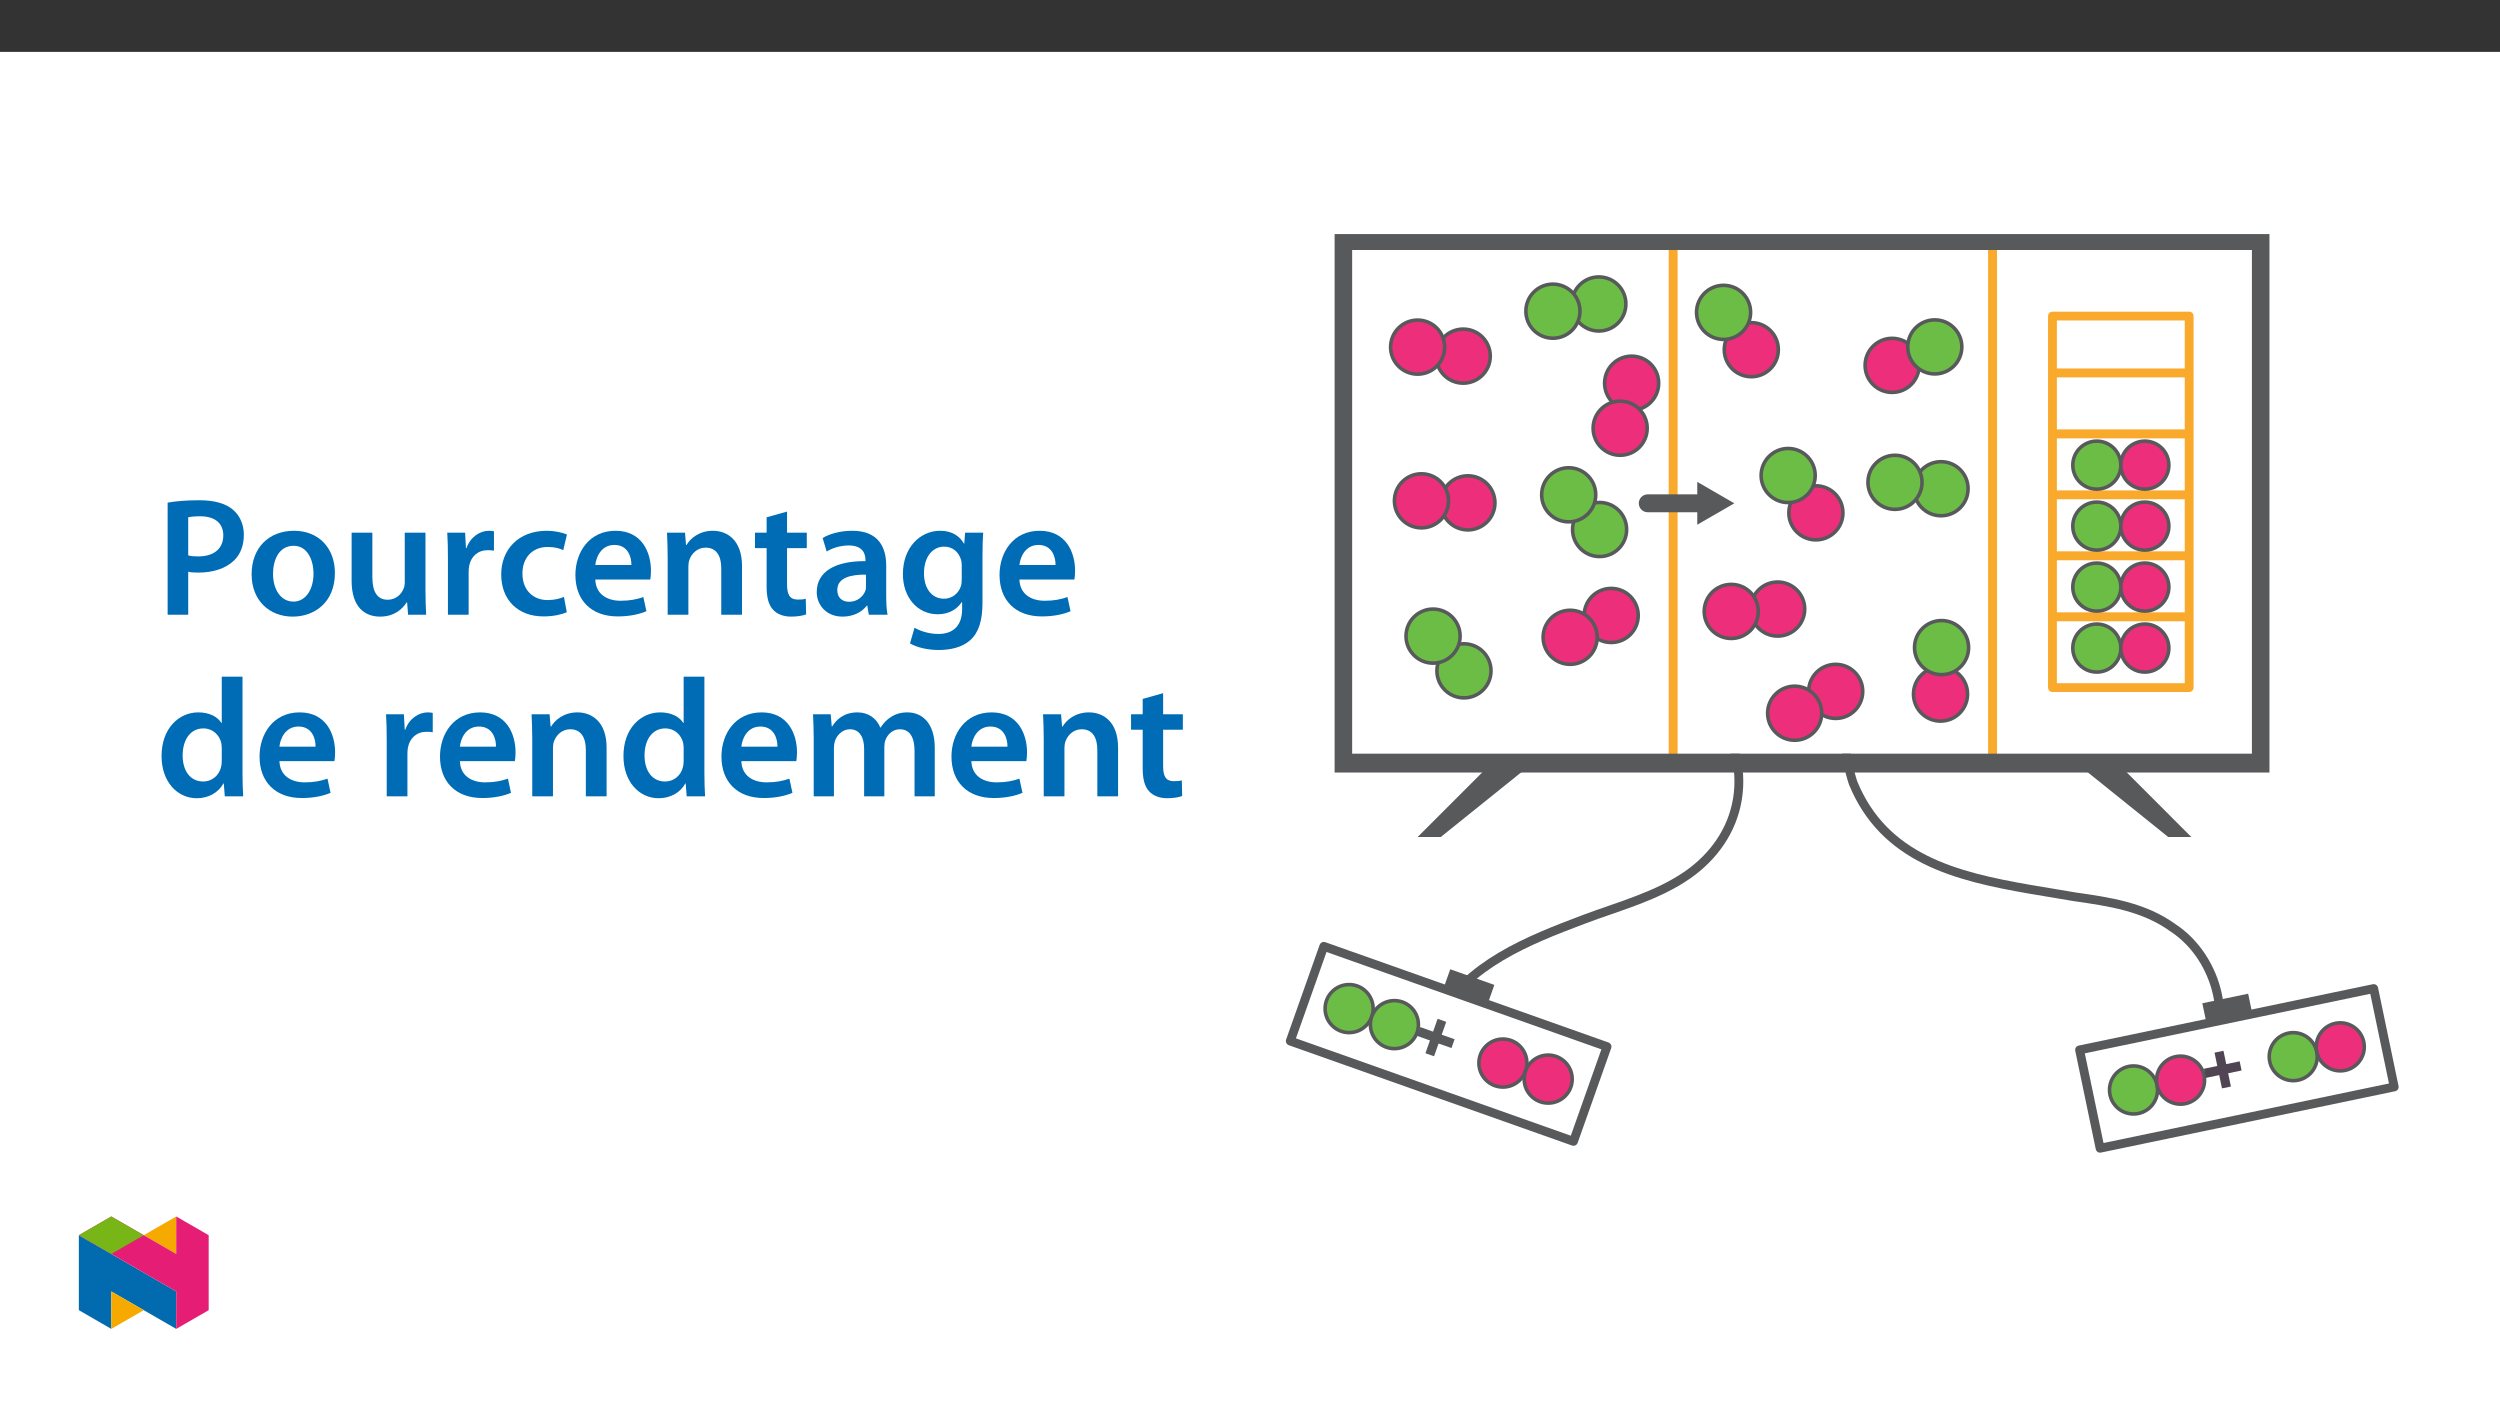 ﻿<?xml version="1.0" encoding="utf-8"?>
<svg xmlns="http://www.w3.org/2000/svg" xmlns:xlink="http://www.w3.org/1999/xlink" viewBox="0 0 960 540" version="1.1">
  <rect x="0" y="0" width="960" height="540" fill="#333333" stroke="none"/>
  <defs>
    <g>
      <symbol overflow="visible" id="glyph0-0">
        <path style="stroke:none;" d="M 3.422 -0.719 L -0.156 -17.844 L 13.547 -20.703 L 17.125 -3.578 Z M 3.766 -1.219 L 16.609 -3.906 L 13.219 -20.188 L 0.375 -17.5 Z M 3.766 -1.219 " />
      </symbol>
      <symbol overflow="visible" id="glyph0-1">
        <path style="stroke:none;" d="M 5.672 -4.141 L 4.609 -9.234 L -0.531 -8.156 L -1.266 -11.672 L 3.875 -12.75 L 2.812 -17.859 L 6.25 -18.562 L 7.312 -13.453 L 12.469 -14.531 L 13.203 -11.016 L 8.047 -9.938 L 9.109 -4.844 Z M 5.672 -4.141 " />
      </symbol>
      <symbol overflow="visible" id="glyph1-0">
        <path style="stroke:none;" d="M 3.297 1.172 L 9.141 -15.328 L 22.344 -10.656 L 16.5 5.844 Z M 3.859 0.906 L 16.219 5.297 L 21.781 -10.375 L 9.422 -14.766 Z M 3.859 0.906 " />
      </symbol>
      <symbol overflow="visible" id="glyph1-1">
        <path style="stroke:none;" d="M 7 -0.578 L 8.734 -5.484 L 3.797 -7.234 L 5 -10.625 L 9.938 -8.875 L 11.672 -13.797 L 14.984 -12.625 L 13.25 -7.703 L 18.203 -5.953 L 17 -2.562 L 12.047 -4.312 L 10.312 0.594 Z M 7 -0.578 " />
      </symbol>
      <symbol overflow="visible" id="glyph2-0">
        <path style="stroke:none;" d="M 0 0 L 32.375 0 L 32.375 -45.328 L 0 -45.328 Z M 16.188 -25.578 L 5.188 -42.094 L 27.188 -42.094 Z M 18.125 -22.656 L 29.141 -39.172 L 29.141 -6.156 Z M 5.188 -3.234 L 16.188 -19.75 L 27.188 -3.234 Z M 3.234 -39.172 L 14.25 -22.656 L 3.234 -6.156 Z M 3.234 -39.172 " />
      </symbol>
      <symbol overflow="visible" id="glyph2-1">
        <path style="stroke:none;" d="M 4.594 0 L 12.5 0 L 12.5 -16.516 C 13.594 -16.25 14.891 -16.188 16.375 -16.188 C 22.016 -16.188 26.938 -17.734 30.172 -20.922 C 32.562 -23.25 33.859 -26.609 33.859 -30.75 C 33.859 -34.828 32.188 -38.266 29.594 -40.406 C 26.812 -42.734 22.594 -43.969 16.766 -43.969 C 11.453 -43.969 7.516 -43.578 4.594 -43.062 Z M 12.5 -37.422 C 13.344 -37.625 14.891 -37.812 17.094 -37.812 C 22.594 -37.812 25.969 -35.281 25.969 -30.438 C 25.969 -25.375 22.344 -22.406 16.375 -22.406 C 14.766 -22.406 13.531 -22.469 12.5 -22.797 Z M 12.5 -37.422 " />
      </symbol>
      <symbol overflow="visible" id="glyph2-2">
        <path style="stroke:none;" d="M 18.578 -32.25 C 9.062 -32.25 2.266 -25.906 2.266 -15.547 C 2.266 -5.375 9.188 0.719 18.062 0.719 C 26.094 0.719 34.25 -4.469 34.25 -16.062 C 34.25 -25.641 27.969 -32.25 18.578 -32.25 Z M 18.391 -26.484 C 23.828 -26.484 26.031 -20.781 26.031 -15.859 C 26.031 -9.453 22.859 -5.047 18.328 -5.047 C 13.531 -5.047 10.484 -9.641 10.484 -15.734 C 10.484 -20.984 12.75 -26.484 18.391 -26.484 Z M 18.391 -26.484 " />
      </symbol>
      <symbol overflow="visible" id="glyph2-3">
        <path style="stroke:none;" d="M 32.5 -31.531 L 24.547 -31.531 L 24.547 -12.5 C 24.547 -11.594 24.406 -10.688 24.094 -10.031 C 23.312 -7.969 21.234 -5.766 18 -5.766 C 13.797 -5.766 12.109 -9.125 12.109 -14.375 L 12.109 -31.531 L 4.141 -31.531 L 4.141 -13.016 C 4.141 -2.719 9.391 0.719 15.094 0.719 C 20.781 0.719 23.891 -2.531 25.25 -4.734 L 25.453 -4.734 L 25.828 0 L 32.766 0 C 32.641 -2.594 32.5 -5.703 32.5 -9.453 Z M 32.5 -31.531 " />
      </symbol>
      <symbol overflow="visible" id="glyph2-4">
        <path style="stroke:none;" d="M 4.281 0 L 12.234 0 L 12.234 -16.375 C 12.234 -17.219 12.297 -18.062 12.438 -18.781 C 13.141 -22.406 15.797 -24.797 19.547 -24.797 C 20.531 -24.797 21.234 -24.734 21.953 -24.609 L 21.953 -32.047 C 21.297 -32.188 20.844 -32.25 20.078 -32.25 C 16.641 -32.25 12.953 -29.984 11.391 -25.578 L 11.203 -25.578 L 10.875 -31.531 L 4.016 -31.531 C 4.203 -28.75 4.281 -25.641 4.281 -21.375 Z M 4.281 0 " />
      </symbol>
      <symbol overflow="visible" id="glyph2-5">
        <path style="stroke:none;" d="M 26.359 -6.859 C 24.797 -6.219 22.797 -5.641 20.078 -5.641 C 14.641 -5.641 10.422 -9.328 10.422 -15.797 C 10.359 -21.562 13.984 -26.031 20.078 -26.031 C 22.922 -26.031 24.797 -25.453 26.094 -24.797 L 27.516 -30.828 C 25.703 -31.594 22.734 -32.25 19.812 -32.25 C 8.734 -32.25 2.266 -24.922 2.266 -15.469 C 2.266 -5.703 8.672 0.641 18.516 0.641 C 22.469 0.641 25.766 -0.188 27.453 -0.969 Z M 26.359 -6.859 " />
      </symbol>
      <symbol overflow="visible" id="glyph2-6">
        <path style="stroke:none;" d="M 31.016 -13.531 C 31.141 -14.25 31.281 -15.406 31.281 -16.906 C 31.281 -23.828 27.906 -32.25 17.672 -32.25 C 7.578 -32.25 2.266 -24.016 2.266 -15.281 C 2.266 -5.641 8.281 0.641 18.516 0.641 C 23.047 0.641 26.812 -0.188 29.531 -1.359 L 28.359 -6.797 C 25.906 -5.953 23.312 -5.375 19.625 -5.375 C 14.5 -5.375 10.094 -7.828 9.906 -13.531 Z M 9.906 -19.094 C 10.234 -22.344 12.297 -26.812 17.219 -26.812 C 22.531 -26.812 23.828 -22.016 23.766 -19.094 Z M 9.906 -19.094 " />
      </symbol>
      <symbol overflow="visible" id="glyph2-7">
        <path style="stroke:none;" d="M 4.281 0 L 12.234 0 L 12.234 -18.578 C 12.234 -19.484 12.375 -20.469 12.625 -21.109 C 13.469 -23.5 15.672 -25.766 18.844 -25.766 C 23.188 -25.766 24.859 -22.344 24.859 -17.812 L 24.859 0 L 32.828 0 L 32.828 -18.719 C 32.828 -28.688 27.125 -32.25 21.625 -32.25 C 16.375 -32.25 12.953 -29.266 11.531 -26.812 L 11.328 -26.812 L 10.938 -31.531 L 4.016 -31.531 C 4.141 -28.812 4.281 -25.766 4.281 -22.141 Z M 4.281 0 " />
      </symbol>
      <symbol overflow="visible" id="glyph2-8">
        <path style="stroke:none;" d="M 5.562 -37.422 L 5.562 -31.531 L 1.094 -31.531 L 1.094 -25.578 L 5.562 -25.578 L 5.562 -10.75 C 5.562 -6.609 6.344 -3.688 8.094 -1.875 C 9.578 -0.266 11.984 0.719 14.953 0.719 C 17.422 0.719 19.547 0.328 20.719 -0.125 L 20.594 -6.156 C 19.688 -5.891 18.906 -5.828 17.484 -5.828 C 14.438 -5.828 13.406 -7.766 13.406 -11.656 L 13.406 -25.578 L 20.984 -25.578 L 20.984 -31.531 L 13.406 -31.531 L 13.406 -39.625 Z M 5.562 -37.422 " />
      </symbol>
      <symbol overflow="visible" id="glyph2-9">
        <path style="stroke:none;" d="M 28.75 -18.906 C 28.75 -25.828 25.828 -32.25 15.734 -32.25 C 10.75 -32.25 6.672 -30.891 4.344 -29.469 L 5.891 -24.281 C 8.031 -25.641 11.266 -26.609 14.375 -26.609 C 19.938 -26.609 20.781 -23.188 20.781 -21.109 L 20.781 -20.594 C 9.125 -20.656 2.078 -16.578 2.078 -8.672 C 2.078 -3.891 5.641 0.719 11.984 0.719 C 16.125 0.719 19.422 -1.031 21.297 -3.5 L 21.5 -3.5 L 22.078 0 L 29.266 0 C 28.875 -1.938 28.75 -4.734 28.75 -7.578 Z M 20.984 -11.078 C 20.984 -10.484 20.984 -9.906 20.781 -9.328 C 20 -7.062 17.734 -4.984 14.5 -4.984 C 11.984 -4.984 9.969 -6.406 9.969 -9.516 C 9.969 -14.312 15.344 -15.469 20.984 -15.406 Z M 20.984 -11.078 " />
      </symbol>
      <symbol overflow="visible" id="glyph2-10">
        <path style="stroke:none;" d="M 32.828 -22.469 C 32.828 -26.812 32.953 -29.391 33.094 -31.531 L 26.156 -31.531 L 25.828 -27.328 L 25.703 -27.328 C 24.219 -29.922 21.438 -32.25 16.578 -32.25 C 9 -32.25 2.266 -25.969 2.266 -15.609 C 2.266 -6.672 7.828 -0.188 15.672 -0.188 C 19.875 -0.188 23.047 -2.078 24.859 -4.859 L 25 -4.859 L 25 -2.141 C 25 4.656 21.109 7.375 15.922 7.375 C 12.109 7.375 8.734 6.156 6.734 4.984 L 4.984 11 C 7.703 12.625 11.984 13.531 16 13.531 C 20.328 13.531 24.922 12.625 28.172 9.719 C 31.469 6.734 32.828 2 32.828 -4.594 Z M 24.859 -13.797 C 24.859 -12.891 24.797 -11.781 24.547 -11 C 23.641 -8.094 21.047 -6.156 18.062 -6.156 C 13.078 -6.156 10.359 -10.484 10.359 -15.859 C 10.359 -22.281 13.656 -26.156 18.125 -26.156 C 21.5 -26.156 23.766 -23.953 24.609 -21.047 C 24.797 -20.391 24.859 -19.688 24.859 -18.906 Z M 24.859 -13.797 " />
      </symbol>
      <symbol overflow="visible" id="glyph2-11">
        <path style="stroke:none;" d="M 25.375 -45.969 L 25.375 -28.172 L 25.25 -28.172 C 23.828 -30.5 20.719 -32.25 16.375 -32.25 C 8.812 -32.25 2.203 -25.969 2.266 -15.406 C 2.266 -5.703 8.219 0.719 15.797 0.719 C 20.328 0.719 24.156 -1.484 26.031 -4.984 L 26.156 -4.984 L 26.547 0 L 33.609 0 C 33.469 -2.141 33.344 -5.641 33.344 -8.875 L 33.344 -45.969 Z M 25.375 -13.656 C 25.375 -12.828 25.312 -12.047 25.125 -11.328 C 24.344 -7.906 21.5 -5.703 18.266 -5.703 C 13.203 -5.703 10.359 -9.906 10.359 -15.734 C 10.359 -21.562 13.203 -26.094 18.328 -26.094 C 21.953 -26.094 24.469 -23.562 25.188 -20.531 C 25.312 -19.875 25.375 -19.031 25.375 -18.391 Z M 25.375 -13.656 " />
      </symbol>
      <symbol overflow="visible" id="glyph2-12">
        <path style="stroke:none;" d="M 4.281 0 L 12.047 0 L 12.047 -18.641 C 12.047 -19.547 12.172 -20.469 12.438 -21.297 C 13.203 -23.438 15.219 -25.766 18.188 -25.766 C 21.891 -25.766 23.641 -22.656 23.641 -18.266 L 23.641 0 L 31.406 0 L 31.406 -18.906 C 31.406 -19.812 31.531 -20.844 31.797 -21.562 C 32.641 -23.828 34.641 -25.766 37.359 -25.766 C 41.188 -25.766 43 -22.656 43 -17.422 L 43 0 L 50.766 0 L 50.766 -18.578 C 50.766 -28.688 45.453 -32.25 40.281 -32.25 C 37.625 -32.25 35.609 -31.594 33.797 -30.375 C 32.375 -29.469 31.078 -28.172 29.984 -26.422 L 29.844 -26.422 C 28.484 -29.922 25.25 -32.25 21.109 -32.25 C 15.734 -32.25 12.891 -29.328 11.391 -26.875 L 11.203 -26.875 L 10.812 -31.531 L 4.016 -31.531 C 4.141 -28.812 4.281 -25.766 4.281 -22.141 Z M 4.281 0 " />
      </symbol>
    </g>
    <clipPath id="clip1">
      <path d="M 796 377 L 921.074 377 L 921.074 442.625 L 796 442.625 Z M 796 377 " />
    </clipPath>
    <clipPath id="clip2">
      <path d="M 790 389 L 848 389 L 848 442.625 L 790 442.625 Z M 790 389 " />
    </clipPath>
    <clipPath id="clip3">
      <path d="M 808 386 L 866 386 L 866 442.625 L 808 442.625 Z M 808 386 " />
    </clipPath>
    <clipPath id="clip4">
      <path d="M 870 373 L 921.074 373 L 921.074 431 L 870 431 Z M 870 373 " />
    </clipPath>
    <clipPath id="clip5">
      <rect width="24" height="38" />
    </clipPath>
    <g id="surface7" clip-path="url(#clip5)">
      <g style="fill:rgb(31%,27.1%,32.5%);fill-opacity:1;">
        <use xlink:href="#glyph0-1" x="5.564" y="27.074" />
      </g>
    </g>
    <clipPath id="clip6">
      <path d="M 584 89.891 L 644 89.891 L 644 147 L 584 147 Z M 584 89.891 " />
    </clipPath>
    <clipPath id="clip7">
      <path d="M 566 89.891 L 627 89.891 L 627 150 L 566 150 Z M 566 89.891 " />
    </clipPath>
    <clipPath id="clip8">
      <path d="M 493.77 361 L 619 361 L 619 440 L 493.77 440 Z M 493.77 361 " />
    </clipPath>
    <clipPath id="clip9">
      <path d="M 493.77 358 L 547 358 L 547 416 L 493.77 416 Z M 493.77 358 " />
    </clipPath>
    <clipPath id="clip10">
      <path d="M 565 385 L 624 385 L 624 442.625 L 565 442.625 Z M 565 385 " />
    </clipPath>
    <clipPath id="clip11">
      <rect width="28" height="39" />
    </clipPath>
    <g id="surface6" clip-path="url(#clip11)">
      <g style="fill:rgb(34.499%,34.9%,35.699%);fill-opacity:1;">
        <use xlink:href="#glyph1-1" x="4.366" y="23.019" />
      </g>
    </g>
    <clipPath id="clip12">
      <path d="M 512 89.891 L 872 89.891 L 872 297 L 512 297 Z M 512 89.891 " />
    </clipPath>
    <clipPath id="clip13">
      <path d="M 30.277 474 L 68 474 L 68 510.301 L 30.277 510.301 Z M 30.277 474 " />
    </clipPath>
    <clipPath id="clip14">
      <path d="M 42 495 L 56 495 L 56 510.301 L 42 510.301 Z M 42 495 " />
    </clipPath>
    <clipPath id="clip15">
      <path d="M 55 467.125 L 68 467.125 L 68 482 L 55 482 Z M 55 467.125 " />
    </clipPath>
    <clipPath id="clip16">
      <path d="M 30.277 467.125 L 80.133 467.125 L 80.133 510.301 L 30.277 510.301 Z M 30.277 467.125 " />
    </clipPath>
    <clipPath id="clip17">
      <path d="M 30.277 467.125 L 56 467.125 L 56 482 L 30.277 482 Z M 30.277 467.125 " />
    </clipPath>
  </defs>
  <g id="surface1">
    <path style=" stroke:none;fill-rule:nonzero;fill:rgb(100%,100%,100%);fill-opacity:1;" d="M 0 559.926 L 960 559.926 L 960 19.926 L 0 19.926 Z M 0 559.926 " />
    <path style="fill:none;stroke-width:4;stroke-linecap:round;stroke-linejoin:round;stroke:rgb(34.499%,34.9%,35.699%);stroke-opacity:1;stroke-miterlimit:4;" d="M -0 0.002 C -15.952 -8.987 -29.325 -23.651 -33.185 -42.227 C -34.251 -48.118 -34.605 -54.111 -34.242 -60.085 C -33.897 -65.954 -32.785 -71.753 -30.938 -77.332 C -16.93 -111.478 15.298 -119.529 48.851 -125.338 C 55.565 -126.496 62.334 -127.567 69.044 -128.734 C 85.009 -131.023 100.372 -133.242 113.575 -142.764 C 134.315 -156.432 142.026 -187.746 126.695 -207.985 " transform="matrix(0.85,0,0,-0.85,737.895,234.931)" />
    <path style="fill:none;stroke-width:4;stroke-linecap:round;stroke-linejoin:round;stroke:rgb(34.499%,34.9%,35.699%);stroke-opacity:1;stroke-miterlimit:4;" d="M 0.002 0.001 C 13.407 24.592 41.256 35.52 66.063 44.886 C 81.863 50.847 99.345 55.378 113.315 65.185 C 124.901 73.319 133.26 85.056 135.599 99.146 C 138.016 113.723 133.913 129.523 122.667 139.551 " transform="matrix(0.85,0,0,-0.85,551.901,391.235)" />
    <path style=" stroke:none;fill-rule:nonzero;fill:rgb(100%,100%,100%);fill-opacity:1;" d="M 519.227 96 L 864.734 96 L 864.734 289.41 L 519.227 289.41 Z M 519.227 96 " />
    <path style=" stroke:none;fill-rule:nonzero;fill:rgb(34.499%,34.9%,35.699%);fill-opacity:1;" d="M 845.688 385.25 L 863.289 381.582 L 866.957 399.18 L 849.359 402.848 Z M 845.688 385.25 " />
    <path style=" stroke:none;fill-rule:nonzero;fill:rgb(100%,100%,100%);fill-opacity:1;" d="M 798.559 403.164 L 911.5 379.609 L 919.375 417.371 L 806.434 440.926 Z M 798.559 403.164 " />
    <g clip-path="url(#clip1)" clip-rule="nonzero">
      <path style="fill:none;stroke-width:4;stroke-linecap:round;stroke-linejoin:round;stroke:rgb(34.499%,34.9%,35.699%);stroke-opacity:1;stroke-miterlimit:4;" d="M 0.002 -0.001 L 132.874 27.711 L 142.139 -16.715 L 9.267 -44.426 Z M 0.002 -0.001 " transform="matrix(0.85,0,0,-0.85,798.557,403.163)" />
    </g>
    <path style=" stroke:none;fill-rule:nonzero;fill:rgb(42.4%,74.1%,27.1%);fill-opacity:1;" d="M 819.273 409.32 C 824.367 409.32 828.496 413.449 828.496 418.547 C 828.496 423.641 824.367 427.77 819.273 427.77 C 814.18 427.77 810.051 423.641 810.051 418.547 C 810.051 413.449 814.18 409.32 819.273 409.32 " />
    <g clip-path="url(#clip2)" clip-rule="nonzero">
      <path style="fill:none;stroke-width:1.616;stroke-linecap:butt;stroke-linejoin:miter;stroke:rgb(34.499%,34.9%,35.699%);stroke-opacity:1;stroke-miterlimit:10;" d="M 0.001 0.002 C 5.994 0.002 10.851 -4.856 10.851 -10.853 C 10.851 -16.846 5.994 -21.703 0.001 -21.703 C -5.991 -21.703 -10.849 -16.846 -10.849 -10.853 C -10.849 -4.856 -5.991 0.002 0.001 0.002 Z M 0.001 0.002 " transform="matrix(0.85,0,0,-0.85,819.272,409.322)" />
    </g>
    <path style=" stroke:none;fill-rule:nonzero;fill:rgb(92.899%,17.999%,47.8%);fill-opacity:1;" d="M 837.328 405.555 C 842.422 405.555 846.555 409.684 846.555 414.781 C 846.555 419.875 842.422 424.004 837.328 424.004 C 832.234 424.004 828.105 419.875 828.105 414.781 C 828.105 409.684 832.234 405.555 837.328 405.555 " />
    <g clip-path="url(#clip3)" clip-rule="nonzero">
      <path style="fill:none;stroke-width:1.616;stroke-linecap:butt;stroke-linejoin:miter;stroke:rgb(34.499%,34.9%,35.699%);stroke-opacity:1;stroke-miterlimit:10;" d="M -0.002 0.001 C 5.991 0.001 10.853 -4.856 10.853 -10.854 C 10.853 -16.846 5.991 -21.704 -0.002 -21.704 C -5.995 -21.704 -10.852 -16.846 -10.852 -10.854 C -10.852 -4.856 -5.995 0.001 -0.002 0.001 Z M -0.002 0.001 " transform="matrix(0.85,0,0,-0.85,837.33,405.556)" />
    </g>
    <path style=" stroke:none;fill-rule:nonzero;fill:rgb(42.4%,74.1%,27.1%);fill-opacity:1;" d="M 880.602 396.531 C 885.695 396.531 889.824 400.66 889.824 405.754 C 889.824 410.848 885.695 414.977 880.602 414.977 C 875.508 414.977 871.379 410.848 871.379 405.754 C 871.379 400.66 875.508 396.531 880.602 396.531 " />
    <path style="fill:none;stroke-width:1.616;stroke-linecap:butt;stroke-linejoin:miter;stroke:rgb(34.499%,34.9%,35.699%);stroke-opacity:1;stroke-miterlimit:10;" d="M -0 0.001 C 5.992 0.001 10.85 -4.857 10.85 -10.849 C 10.85 -16.842 5.992 -21.7 -0 -21.7 C -5.993 -21.7 -10.85 -16.842 -10.85 -10.849 C -10.85 -4.857 -5.993 0.001 -0 0.001 Z M -0 0.001 " transform="matrix(0.85,0,0,-0.85,880.602,396.532)" />
    <path style=" stroke:none;fill-rule:nonzero;fill:rgb(92.899%,17.999%,47.8%);fill-opacity:1;" d="M 898.66 392.766 C 903.754 392.766 907.883 396.895 907.883 401.988 C 907.883 407.082 903.754 411.211 898.66 411.211 C 893.566 411.211 889.438 407.082 889.438 401.988 C 889.438 396.895 893.566 392.766 898.66 392.766 " />
    <g clip-path="url(#clip4)" clip-rule="nonzero">
      <path style="fill:none;stroke-width:1.616;stroke-linecap:butt;stroke-linejoin:miter;stroke:rgb(34.499%,34.9%,35.699%);stroke-opacity:1;stroke-miterlimit:10;" d="M 0 0 C 5.993 0 10.85 -4.857 10.85 -10.85 C 10.85 -16.843 5.993 -21.7 0 -21.7 C -5.993 -21.7 -10.85 -16.843 -10.85 -10.85 C -10.85 -4.857 -5.993 0 0 0 Z M 0 0 " transform="matrix(0.85,0,0,-0.85,898.66,392.766)" />
    </g>
    <use xlink:href="#surface7" transform="matrix(1,0,0,1,842,395)" />
    <path style=" stroke:none;fill-rule:nonzero;fill:rgb(92.899%,17.999%,47.8%);fill-opacity:1;" d="M 561.879 126.371 C 567.613 126.371 572.266 131.02 572.266 136.758 C 572.266 142.492 567.613 147.141 561.879 147.141 C 556.145 147.141 551.492 142.492 551.492 136.758 C 551.492 131.02 556.145 126.371 561.879 126.371 " />
    <path style="fill:none;stroke-width:1.616;stroke-linecap:butt;stroke-linejoin:miter;stroke:rgb(34.499%,34.9%,35.699%);stroke-opacity:1;stroke-miterlimit:10;" d="M -0 -0.001 C 6.746 -0.001 12.219 -5.469 12.219 -12.22 C 12.219 -18.967 6.746 -24.435 -0 -24.435 C -6.747 -24.435 -12.22 -18.967 -12.22 -12.22 C -12.22 -5.469 -6.747 -0.001 -0 -0.001 Z M -0 -0.001 " transform="matrix(0.85,0,0,-0.85,561.879,126.371)" />
    <path style=" stroke:none;fill-rule:nonzero;fill:rgb(92.899%,17.999%,47.8%);fill-opacity:1;" d="M 544.371 122.91 C 550.105 122.91 554.754 127.559 554.754 133.293 C 554.754 139.031 550.105 143.68 544.371 143.68 C 538.633 143.68 533.984 139.031 533.984 133.293 C 533.984 127.559 538.633 122.91 544.371 122.91 " />
    <path style="fill:none;stroke-width:1.616;stroke-linecap:butt;stroke-linejoin:miter;stroke:rgb(34.499%,34.9%,35.699%);stroke-opacity:1;stroke-miterlimit:10;" d="M 0.002 -0.002 C 6.748 -0.002 12.217 -5.47 12.217 -12.217 C 12.217 -18.968 6.748 -24.436 0.002 -24.436 C -6.749 -24.436 -12.218 -18.968 -12.218 -12.217 C -12.218 -5.47 -6.749 -0.002 0.002 -0.002 Z M 0.002 -0.002 " transform="matrix(0.85,0,0,-0.85,544.37,122.909)" />
    <path style=" stroke:none;fill-rule:nonzero;fill:rgb(92.899%,17.999%,47.8%);fill-opacity:1;" d="M 563.672 182.707 C 569.406 182.707 574.059 187.359 574.059 193.094 C 574.059 198.828 569.406 203.48 563.672 203.48 C 557.938 203.48 553.285 198.828 553.285 193.094 C 553.285 187.359 557.938 182.707 563.672 182.707 " />
    <path style="fill:none;stroke-width:1.616;stroke-linecap:butt;stroke-linejoin:miter;stroke:rgb(34.499%,34.9%,35.699%);stroke-opacity:1;stroke-miterlimit:10;" d="M 0.001 0.001 C 6.747 0.001 12.22 -5.472 12.22 -12.219 C 12.22 -18.965 6.747 -24.438 0.001 -24.438 C -6.746 -24.438 -12.219 -18.965 -12.219 -12.219 C -12.219 -5.472 -6.746 0.001 0.001 0.001 Z M 0.001 0.001 " transform="matrix(0.85,0,0,-0.85,563.671,182.708)" />
    <path style=" stroke:none;fill-rule:nonzero;fill:rgb(92.899%,17.999%,47.8%);fill-opacity:1;" d="M 545.84 181.93 C 551.574 181.93 556.227 186.578 556.227 192.316 C 556.227 198.051 551.574 202.703 545.84 202.703 C 540.105 202.703 535.453 198.051 535.453 192.316 C 535.453 186.578 540.105 181.93 545.84 181.93 " />
    <path style="fill:none;stroke-width:1.616;stroke-linecap:butt;stroke-linejoin:miter;stroke:rgb(34.499%,34.9%,35.699%);stroke-opacity:1;stroke-miterlimit:10;" d="M 0 0 C 6.747 0 12.22 -5.469 12.22 -12.22 C 12.22 -18.966 6.747 -24.439 0 -24.439 C -6.746 -24.439 -12.219 -18.966 -12.219 -12.22 C -12.219 -5.469 -6.746 0 0 0 Z M 0 0 " transform="matrix(0.85,0,0,-0.85,545.84,181.93)" />
    <path style=" stroke:none;fill-rule:nonzero;fill:rgb(92.899%,17.999%,47.8%);fill-opacity:1;" d="M 618.695 225.949 C 624.434 225.949 629.082 230.602 629.082 236.336 C 629.082 242.074 624.434 246.723 618.695 246.723 C 612.961 246.723 608.312 242.074 608.312 236.336 C 608.312 230.602 612.961 225.949 618.695 225.949 " />
    <path style="fill:none;stroke-width:1.616;stroke-linecap:butt;stroke-linejoin:miter;stroke:rgb(34.499%,34.9%,35.699%);stroke-opacity:1;stroke-miterlimit:10;" d="M -0.002 0.002 C 6.749 0.002 12.217 -5.471 12.217 -12.218 C 12.217 -18.969 6.749 -24.437 -0.002 -24.437 C -6.749 -24.437 -12.217 -18.969 -12.217 -12.218 C -12.217 -5.471 -6.749 0.002 -0.002 0.002 Z M -0.002 0.002 " transform="matrix(0.85,0,0,-0.85,618.697,225.951)" />
    <path style=" stroke:none;fill-rule:nonzero;fill:rgb(92.899%,17.999%,47.8%);fill-opacity:1;" d="M 602.941 234.336 C 608.676 234.336 613.324 238.984 613.324 244.719 C 613.324 250.457 608.676 255.105 602.941 255.105 C 597.203 255.105 592.555 250.457 592.555 244.719 C 592.555 238.984 597.203 234.336 602.941 234.336 " />
    <path style="fill:none;stroke-width:1.616;stroke-linecap:butt;stroke-linejoin:miter;stroke:rgb(34.499%,34.9%,35.699%);stroke-opacity:1;stroke-miterlimit:10;" d="M 0.002 -0.001 C 6.748 -0.001 12.217 -5.47 12.217 -12.217 C 12.217 -18.967 6.748 -24.436 0.002 -24.436 C -6.749 -24.436 -12.218 -18.967 -12.218 -12.217 C -12.218 -5.47 -6.749 -0.001 0.002 -0.001 Z M 0.002 -0.001 " transform="matrix(0.85,0,0,-0.85,602.94,234.335)" />
    <path style=" stroke:none;fill-rule:nonzero;fill:rgb(92.899%,17.999%,47.8%);fill-opacity:1;" d="M 704.91 255.105 C 710.645 255.105 715.293 259.758 715.293 265.492 C 715.293 271.227 710.645 275.879 704.91 275.879 C 699.172 275.879 694.523 271.227 694.523 265.492 C 694.523 259.758 699.172 255.105 704.91 255.105 " />
    <path style="fill:none;stroke-width:1.616;stroke-linecap:butt;stroke-linejoin:miter;stroke:rgb(34.499%,34.9%,35.699%);stroke-opacity:1;stroke-miterlimit:10;" d="M 0.002 0.001 C 6.748 0.001 12.217 -5.472 12.217 -12.218 C 12.217 -18.965 6.748 -24.438 0.002 -24.438 C -6.749 -24.438 -12.218 -18.965 -12.218 -12.218 C -12.218 -5.472 -6.749 0.001 0.002 0.001 Z M 0.002 0.001 " transform="matrix(0.85,0,0,-0.85,704.908,255.107)" />
    <path style=" stroke:none;fill-rule:nonzero;fill:rgb(92.899%,17.999%,47.8%);fill-opacity:1;" d="M 689.152 263.488 C 694.887 263.488 699.535 268.141 699.535 273.875 C 699.535 279.613 694.887 284.262 689.152 284.262 C 683.414 284.262 678.766 279.613 678.766 273.875 C 678.766 268.141 683.414 263.488 689.152 263.488 " />
    <path style="fill:none;stroke-width:1.616;stroke-linecap:butt;stroke-linejoin:miter;stroke:rgb(34.499%,34.9%,35.699%);stroke-opacity:1;stroke-miterlimit:10;" d="M 0.002 0.001 C 6.748 0.001 12.217 -5.472 12.217 -12.218 C 12.217 -18.969 6.748 -24.438 0.002 -24.438 C -6.749 -24.438 -12.218 -18.969 -12.218 -12.218 C -12.218 -5.472 -6.749 0.001 0.002 0.001 Z M 0.002 0.001 " transform="matrix(0.85,0,0,-0.85,689.151,263.49)" />
    <path style=" stroke:none;fill-rule:nonzero;fill:rgb(92.899%,17.999%,47.8%);fill-opacity:1;" d="M 682.625 223.496 C 688.363 223.496 693.012 228.145 693.012 233.883 C 693.012 239.617 688.363 244.266 682.625 244.266 C 676.891 244.266 672.242 239.617 672.242 233.883 C 672.242 228.145 676.891 223.496 682.625 223.496 " />
    <path style="fill:none;stroke-width:1.616;stroke-linecap:butt;stroke-linejoin:miter;stroke:rgb(34.499%,34.9%,35.699%);stroke-opacity:1;stroke-miterlimit:10;" d="M -0.002 -0 C 6.749 -0 12.218 -5.469 12.218 -12.22 C 12.218 -18.966 6.749 -24.435 -0.002 -24.435 C -6.748 -24.435 -12.217 -18.966 -12.217 -12.22 C -12.217 -5.469 -6.748 -0 -0.002 -0 Z M -0.002 -0 " transform="matrix(0.85,0,0,-0.85,682.627,223.496)" />
    <path style=" stroke:none;fill-rule:nonzero;fill:rgb(92.899%,17.999%,47.8%);fill-opacity:1;" d="M 664.801 224.402 C 670.535 224.402 675.188 229.051 675.188 234.789 C 675.188 240.523 670.535 245.172 664.801 245.172 C 659.066 245.172 654.414 240.523 654.414 234.789 C 654.414 229.051 659.066 224.402 664.801 224.402 " />
    <path style="fill:none;stroke-width:1.616;stroke-linecap:butt;stroke-linejoin:miter;stroke:rgb(34.499%,34.9%,35.699%);stroke-opacity:1;stroke-miterlimit:10;" d="M 0 -0.001 C 6.747 -0.001 12.22 -5.47 12.22 -12.221 C 12.22 -18.967 6.747 -24.436 0 -24.436 C -6.746 -24.436 -12.219 -18.967 -12.219 -12.221 C -12.219 -5.47 -6.746 -0.001 0 -0.001 Z M 0 -0.001 " transform="matrix(0.85,0,0,-0.85,664.801,224.401)" />
    <path style=" stroke:none;fill-rule:nonzero;fill:rgb(92.899%,17.999%,47.8%);fill-opacity:1;" d="M 626.551 136.758 C 632.285 136.758 636.934 141.406 636.934 147.141 C 636.934 152.879 632.285 157.527 626.551 157.527 C 620.812 157.527 616.164 152.879 616.164 147.141 C 616.164 141.406 620.812 136.758 626.551 136.758 " />
    <path style="fill:none;stroke-width:1.616;stroke-linecap:butt;stroke-linejoin:miter;stroke:rgb(34.499%,34.9%,35.699%);stroke-opacity:1;stroke-miterlimit:10;" d="M 0.002 -0.002 C 6.748 -0.002 12.217 -5.47 12.217 -12.217 C 12.217 -18.968 6.748 -24.436 0.002 -24.436 C -6.749 -24.436 -12.218 -18.968 -12.218 -12.217 C -12.218 -5.47 -6.749 -0.002 0.002 -0.002 Z M 0.002 -0.002 " transform="matrix(0.85,0,0,-0.85,626.549,136.756)" />
    <path style=" stroke:none;fill-rule:nonzero;fill:rgb(92.899%,17.999%,47.8%);fill-opacity:1;" d="M 622.141 154.051 C 627.875 154.051 632.527 158.703 632.527 164.438 C 632.527 170.172 627.875 174.824 622.141 174.824 C 616.406 174.824 611.754 170.172 611.754 164.438 C 611.754 158.703 616.406 154.051 622.141 154.051 " />
    <path style="fill:none;stroke-width:1.616;stroke-linecap:butt;stroke-linejoin:miter;stroke:rgb(34.499%,34.9%,35.699%);stroke-opacity:1;stroke-miterlimit:10;" d="M 0 0.002 C 6.747 0.002 12.22 -5.471 12.22 -12.218 C 12.22 -18.964 6.747 -24.437 0 -24.437 C -6.746 -24.437 -12.219 -18.964 -12.219 -12.218 C -12.219 -5.471 -6.746 0.002 0 0.002 Z M 0 0.002 " transform="matrix(0.85,0,0,-0.85,622.14,154.052)" />
    <path style=" stroke:none;fill-rule:nonzero;fill:rgb(42.4%,74.1%,27.1%);fill-opacity:1;" d="M 613.957 106.34 C 619.691 106.34 624.344 110.992 624.344 116.727 C 624.344 122.461 619.691 127.113 613.957 127.113 C 608.219 127.113 603.57 122.461 603.57 116.727 C 603.57 110.992 608.219 106.34 613.957 106.34 " />
    <g clip-path="url(#clip6)" clip-rule="nonzero">
      <path style="fill:none;stroke-width:1.616;stroke-linecap:butt;stroke-linejoin:miter;stroke:rgb(34.499%,34.9%,35.699%);stroke-opacity:1;stroke-miterlimit:10;" d="M 0.001 0.002 C 6.748 0.002 12.221 -5.472 12.221 -12.218 C 12.221 -18.964 6.748 -24.438 0.001 -24.438 C -6.75 -24.438 -12.218 -18.964 -12.218 -12.218 C -12.218 -5.472 -6.75 0.002 0.001 0.002 Z M 0.001 0.002 " transform="matrix(0.85,0,0,-0.85,613.956,106.341)" />
    </g>
    <path style=" stroke:none;fill-rule:nonzero;fill:rgb(42.4%,74.1%,27.1%);fill-opacity:1;" d="M 596.324 109.105 C 602.059 109.105 606.707 113.758 606.707 119.492 C 606.707 125.227 602.059 129.879 596.324 129.879 C 590.586 129.879 585.938 125.227 585.938 119.492 C 585.938 113.758 590.586 109.105 596.324 109.105 " />
    <g clip-path="url(#clip7)" clip-rule="nonzero">
      <path style="fill:none;stroke-width:1.616;stroke-linecap:butt;stroke-linejoin:miter;stroke:rgb(34.499%,34.9%,35.699%);stroke-opacity:1;stroke-miterlimit:10;" d="M 0.002 0.002 C 6.748 0.002 12.217 -5.472 12.217 -12.218 C 12.217 -18.964 6.748 -24.438 0.002 -24.438 C -6.749 -24.438 -12.218 -18.964 -12.218 -12.218 C -12.218 -5.472 -6.749 0.002 0.002 0.002 Z M 0.002 0.002 " transform="matrix(0.85,0,0,-0.85,596.322,109.107)" />
    </g>
    <path style=" stroke:none;fill-rule:nonzero;fill:rgb(42.4%,74.1%,27.1%);fill-opacity:1;" d="M 614.246 192.949 C 619.98 192.949 624.629 197.598 624.629 203.332 C 624.629 209.07 619.98 213.719 614.246 213.719 C 608.508 213.719 603.859 209.07 603.859 203.332 C 603.859 197.598 608.508 192.949 614.246 192.949 " />
    <path style="fill:none;stroke-width:1.616;stroke-linecap:butt;stroke-linejoin:miter;stroke:rgb(34.499%,34.9%,35.699%);stroke-opacity:1;stroke-miterlimit:10;" d="M 0.002 -0.001 C 6.748 -0.001 12.217 -5.47 12.217 -12.216 C 12.217 -18.967 6.748 -24.436 0.002 -24.436 C -6.749 -24.436 -12.218 -18.967 -12.218 -12.216 C -12.218 -5.47 -6.749 -0.001 0.002 -0.001 Z M 0.002 -0.001 " transform="matrix(0.85,0,0,-0.85,614.245,192.948)" />
    <path style=" stroke:none;fill-rule:nonzero;fill:rgb(42.4%,74.1%,27.1%);fill-opacity:1;" d="M 602.379 179.617 C 608.113 179.617 612.766 184.266 612.766 190 C 612.766 195.738 608.113 200.387 602.379 200.387 C 596.641 200.387 591.992 195.738 591.992 190 C 591.992 184.266 596.641 179.617 602.379 179.617 " />
    <path style="fill:none;stroke-width:1.616;stroke-linecap:butt;stroke-linejoin:miter;stroke:rgb(34.499%,34.9%,35.699%);stroke-opacity:1;stroke-miterlimit:10;" d="M 0.001 -0.002 C 6.747 -0.002 12.221 -5.471 12.221 -12.217 C 12.221 -18.968 6.747 -24.437 0.001 -24.437 C -6.75 -24.437 -12.219 -18.968 -12.219 -12.217 C -12.219 -5.471 -6.75 -0.002 0.001 -0.002 Z M 0.001 -0.002 " transform="matrix(0.85,0,0,-0.85,602.378,179.616)" />
    <path style=" stroke:none;fill-rule:nonzero;fill:rgb(42.4%,74.1%,27.1%);fill-opacity:1;" d="M 562.16 247.215 C 567.895 247.215 572.547 251.863 572.547 257.602 C 572.547 263.336 567.895 267.988 562.16 267.988 C 556.426 267.988 551.773 263.336 551.773 257.602 C 551.773 251.863 556.426 247.215 562.16 247.215 " />
    <path style="fill:none;stroke-width:1.616;stroke-linecap:butt;stroke-linejoin:miter;stroke:rgb(34.499%,34.9%,35.699%);stroke-opacity:1;stroke-miterlimit:10;" d="M 0 0 C 6.747 0 12.22 -5.469 12.22 -12.219 C 12.22 -18.966 6.747 -24.439 0 -24.439 C -6.746 -24.439 -12.219 -18.966 -12.219 -12.219 C -12.219 -5.469 -6.746 0 0 0 Z M 0 0 " transform="matrix(0.85,0,0,-0.85,562.16,247.215)" />
    <path style=" stroke:none;fill-rule:nonzero;fill:rgb(42.4%,74.1%,27.1%);fill-opacity:1;" d="M 550.293 233.883 C 556.027 233.883 560.68 238.531 560.68 244.266 C 560.68 250.004 556.027 254.652 550.293 254.652 C 544.559 254.652 539.906 250.004 539.906 244.266 C 539.906 238.531 544.559 233.883 550.293 233.883 " />
    <path style="fill:none;stroke-width:1.616;stroke-linecap:butt;stroke-linejoin:miter;stroke:rgb(34.499%,34.9%,35.699%);stroke-opacity:1;stroke-miterlimit:10;" d="M -0 -0.001 C 6.746 -0.001 12.22 -5.469 12.22 -12.216 C 12.22 -18.967 6.746 -24.435 -0 -24.435 C -6.746 -24.435 -12.22 -18.967 -12.22 -12.216 C -12.22 -5.469 -6.746 -0.001 -0 -0.001 Z M -0 -0.001 " transform="matrix(0.85,0,0,-0.85,550.293,233.882)" />
    <path style=" stroke:none;fill-rule:nonzero;fill:rgb(42.4%,74.1%,27.1%);fill-opacity:1;" d="M 745.359 177.285 C 751.094 177.285 755.746 181.934 755.746 187.672 C 755.746 193.406 751.094 198.055 745.359 198.055 C 739.625 198.055 734.973 193.406 734.973 187.672 C 734.973 181.934 739.625 177.285 745.359 177.285 " />
    <path style="fill:none;stroke-width:1.616;stroke-linecap:butt;stroke-linejoin:miter;stroke:rgb(34.499%,34.9%,35.699%);stroke-opacity:1;stroke-miterlimit:10;" d="M 0.001 -0.001 C 6.747 -0.001 12.22 -5.469 12.22 -12.22 C 12.22 -18.967 6.747 -24.435 0.001 -24.435 C -6.746 -24.435 -12.219 -18.967 -12.219 -12.22 C -12.219 -5.469 -6.746 -0.001 0.001 -0.001 Z M 0.001 -0.001 " transform="matrix(0.85,0,0,-0.85,745.359,177.285)" />
    <path style=" stroke:none;fill-rule:nonzero;fill:rgb(42.4%,74.1%,27.1%);fill-opacity:1;" d="M 727.68 174.824 C 733.414 174.824 738.066 179.473 738.066 185.211 C 738.066 190.945 733.414 195.598 727.68 195.598 C 721.945 195.598 717.293 190.945 717.293 185.211 C 717.293 179.473 721.945 174.824 727.68 174.824 " />
    <path style="fill:none;stroke-width:1.616;stroke-linecap:butt;stroke-linejoin:miter;stroke:rgb(34.499%,34.9%,35.699%);stroke-opacity:1;stroke-miterlimit:10;" d="M -0 0 C 6.746 0 12.219 -5.469 12.219 -12.22 C 12.219 -18.966 6.746 -24.439 -0 -24.439 C -6.747 -24.439 -12.22 -18.966 -12.22 -12.22 C -12.22 -5.469 -6.747 0 -0 0 Z M -0 0 " transform="matrix(0.85,0,0,-0.85,727.68,174.824)" />
    <path style=" stroke:none;fill-rule:nonzero;fill:rgb(92.899%,17.999%,47.8%);fill-opacity:1;" d="M 672.5 123.895 C 678.234 123.895 682.887 128.543 682.887 134.277 C 682.887 140.016 678.234 144.664 672.5 144.664 C 666.762 144.664 662.113 140.016 662.113 134.277 C 662.113 128.543 666.762 123.895 672.5 123.895 " />
    <path style="fill:none;stroke-width:1.616;stroke-linecap:butt;stroke-linejoin:miter;stroke:rgb(34.499%,34.9%,35.699%);stroke-opacity:1;stroke-miterlimit:10;" d="M 0.001 -0.002 C 6.748 -0.002 12.221 -5.471 12.221 -12.217 C 12.221 -18.968 6.748 -24.437 0.001 -24.437 C -6.749 -24.437 -12.218 -18.968 -12.218 -12.217 C -12.218 -5.471 -6.749 -0.002 0.001 -0.002 Z M 0.001 -0.002 " transform="matrix(0.85,0,0,-0.85,672.499,123.893)" />
    <path style=" stroke:none;fill-rule:nonzero;fill:rgb(42.4%,74.1%,27.1%);fill-opacity:1;" d="M 661.852 109.566 C 667.59 109.566 672.238 114.215 672.238 119.953 C 672.238 125.688 667.59 130.34 661.852 130.34 C 656.117 130.34 651.469 125.688 651.469 119.953 C 651.469 114.215 656.117 109.566 661.852 109.566 " />
    <path style="fill:none;stroke-width:1.616;stroke-linecap:butt;stroke-linejoin:miter;stroke:rgb(34.499%,34.9%,35.699%);stroke-opacity:1;stroke-miterlimit:10;" d="M -0.002 0 C 6.749 0 12.218 -5.469 12.218 -12.22 C 12.218 -18.966 6.749 -24.439 -0.002 -24.439 C -6.748 -24.439 -12.217 -18.966 -12.217 -12.22 C -12.217 -5.469 -6.748 0 -0.002 0 Z M -0.002 0 " transform="matrix(0.85,0,0,-0.85,661.853,109.567)" />
    <path style=" stroke:none;fill-rule:nonzero;fill:rgb(92.899%,17.999%,47.8%);fill-opacity:1;" d="M 697.301 186.543 C 703.039 186.543 707.688 191.191 707.688 196.93 C 707.688 202.664 703.039 207.312 697.301 207.312 C 691.566 207.312 686.914 202.664 686.914 196.93 C 686.914 191.191 691.566 186.543 697.301 186.543 " />
    <path style="fill:none;stroke-width:1.616;stroke-linecap:butt;stroke-linejoin:miter;stroke:rgb(34.499%,34.9%,35.699%);stroke-opacity:1;stroke-miterlimit:10;" d="M -0.001 -0.001 C 6.75 -0.001 12.219 -5.469 12.219 -12.22 C 12.219 -18.967 6.75 -24.435 -0.001 -24.435 C -6.747 -24.435 -12.221 -18.967 -12.221 -12.22 C -12.221 -5.469 -6.747 -0.001 -0.001 -0.001 Z M -0.001 -0.001 " transform="matrix(0.85,0,0,-0.85,697.302,186.543)" />
    <path style=" stroke:none;fill-rule:nonzero;fill:rgb(42.4%,74.1%,27.1%);fill-opacity:1;" d="M 686.656 172.215 C 692.391 172.215 697.043 176.867 697.043 182.602 C 697.043 188.336 692.391 192.988 686.656 192.988 C 680.922 192.988 676.27 188.336 676.27 182.602 C 676.27 176.867 680.922 172.215 686.656 172.215 " />
    <path style="fill:none;stroke-width:1.616;stroke-linecap:butt;stroke-linejoin:miter;stroke:rgb(34.499%,34.9%,35.699%);stroke-opacity:1;stroke-miterlimit:10;" d="M 0.001 0.002 C 6.747 0.002 12.22 -5.472 12.22 -12.218 C 12.22 -18.964 6.747 -24.438 0.001 -24.438 C -6.746 -24.438 -12.219 -18.964 -12.219 -12.218 C -12.219 -5.472 -6.746 0.002 0.001 0.002 Z M 0.001 0.002 " transform="matrix(0.85,0,0,-0.85,686.656,172.216)" />
    <path style=" stroke:none;fill-rule:nonzero;fill:rgb(92.899%,17.999%,47.8%);fill-opacity:1;" d="M 745.16 256.137 C 750.895 256.137 755.543 260.785 755.543 266.523 C 755.543 272.258 750.895 276.906 745.16 276.906 C 739.422 276.906 734.773 272.258 734.773 266.523 C 734.773 260.785 739.422 256.137 745.16 256.137 " />
    <path style="fill:none;stroke-width:1.616;stroke-linecap:butt;stroke-linejoin:miter;stroke:rgb(34.499%,34.9%,35.699%);stroke-opacity:1;stroke-miterlimit:10;" d="M 0.002 -0 C 6.748 -0 12.217 -5.469 12.217 -12.22 C 12.217 -18.966 6.748 -24.435 0.002 -24.435 C -6.749 -24.435 -12.218 -18.966 -12.218 -12.22 C -12.218 -5.469 -6.749 -0 0.002 -0 Z M 0.002 -0 " transform="matrix(0.85,0,0,-0.85,745.159,256.137)" />
    <path style=" stroke:none;fill-rule:nonzero;fill:rgb(42.4%,74.1%,27.1%);fill-opacity:1;" d="M 745.559 238.293 C 751.293 238.293 755.945 242.941 755.945 248.68 C 755.945 254.414 751.293 259.062 745.559 259.062 C 739.82 259.062 735.172 254.414 735.172 248.68 C 735.172 242.941 739.82 238.293 745.559 238.293 " />
    <path style="fill:none;stroke-width:1.616;stroke-linecap:butt;stroke-linejoin:miter;stroke:rgb(34.499%,34.9%,35.699%);stroke-opacity:1;stroke-miterlimit:10;" d="M 0.001 -0.001 C 6.747 -0.001 12.22 -5.469 12.22 -12.22 C 12.22 -18.967 6.747 -24.435 0.001 -24.435 C -6.75 -24.435 -12.219 -18.967 -12.219 -12.22 C -12.219 -5.469 -6.75 -0.001 0.001 -0.001 Z M 0.001 -0.001 " transform="matrix(0.85,0,0,-0.85,745.558,238.292)" />
    <path style=" stroke:none;fill-rule:nonzero;fill:rgb(92.899%,17.999%,47.8%);fill-opacity:1;" d="M 726.582 129.918 C 732.316 129.918 736.969 134.566 736.969 140.305 C 736.969 146.039 732.316 150.688 726.582 150.688 C 720.848 150.688 716.195 146.039 716.195 140.305 C 716.195 134.566 720.848 129.918 726.582 129.918 " />
    <path style="fill:none;stroke-width:1.616;stroke-linecap:butt;stroke-linejoin:miter;stroke:rgb(34.499%,34.9%,35.699%);stroke-opacity:1;stroke-miterlimit:10;" d="M 0 -0.001 C 6.747 -0.001 12.22 -5.469 12.22 -12.22 C 12.22 -18.967 6.747 -24.435 0 -24.435 C -6.746 -24.435 -12.219 -18.967 -12.219 -12.22 C -12.219 -5.469 -6.746 -0.001 0 -0.001 Z M 0 -0.001 " transform="matrix(0.85,0,0,-0.85,726.582,129.917)" />
    <path style=" stroke:none;fill-rule:nonzero;fill:rgb(42.4%,74.1%,27.1%);fill-opacity:1;" d="M 742.961 122.824 C 748.695 122.824 753.348 127.473 753.348 133.211 C 753.348 138.945 748.695 143.594 742.961 143.594 C 737.227 143.594 732.574 138.945 732.574 133.211 C 732.574 127.473 737.227 122.824 742.961 122.824 " />
    <path style="fill:none;stroke-width:1.616;stroke-linecap:butt;stroke-linejoin:miter;stroke:rgb(34.499%,34.9%,35.699%);stroke-opacity:1;stroke-miterlimit:10;" d="M 0 -0 C 6.746 -0 12.22 -5.469 12.22 -12.22 C 12.22 -18.966 6.746 -24.435 0 -24.435 C -6.746 -24.435 -12.22 -18.966 -12.22 -12.22 C -12.22 -5.469 -6.746 -0 0 -0 Z M 0 -0 " transform="matrix(0.85,0,0,-0.85,742.961,122.824)" />
    <path style="fill:none;stroke-width:4.04;stroke-linecap:round;stroke-linejoin:round;stroke:rgb(97.6%,66.699%,17.299%);stroke-opacity:1;stroke-miterlimit:4;" d="M 0.001 -0.002 L 0.001 -230.062 " transform="matrix(0.85,0,0,-0.85,642.491,95.998)" />
    <path style="fill:none;stroke-width:4.04;stroke-linecap:round;stroke-linejoin:round;stroke:rgb(97.6%,66.699%,17.299%);stroke-opacity:1;stroke-miterlimit:4;" d="M 0 -0.002 L 0 -230.062 " transform="matrix(0.85,0,0,-0.85,765.14,95.998)" />
    <path style=" stroke:none;fill-rule:nonzero;fill:rgb(34.499%,34.9%,35.699%);fill-opacity:1;" d="M 556.891 372.195 L 573.836 378.199 L 567.836 395.145 L 550.891 389.141 Z M 556.891 372.195 " />
    <path style=" stroke:none;fill-rule:nonzero;fill:rgb(100%,100%,100%);fill-opacity:1;" d="M 508.348 363.398 L 617.098 401.914 L 604.223 438.277 L 495.469 399.758 Z M 508.348 363.398 " />
    <g clip-path="url(#clip8)" clip-rule="nonzero">
      <path style="fill:none;stroke-width:4;stroke-linecap:round;stroke-linejoin:round;stroke:rgb(34.499%,34.9%,35.699%);stroke-opacity:1;stroke-miterlimit:4;" d="M 0.002 -0.002 L 127.943 -45.314 L 112.796 -88.095 L -15.15 -42.778 Z M 0.002 -0.002 " transform="matrix(0.85,0,0,-0.85,508.346,363.397)" />
    </g>
    <path style=" stroke:none;fill-rule:nonzero;fill:rgb(42.4%,74.1%,27.1%);fill-opacity:1;" d="M 518.062 378.074 C 523.156 378.074 527.285 382.207 527.285 387.301 C 527.285 392.395 523.156 396.523 518.062 396.523 C 512.969 396.523 508.84 392.395 508.84 387.301 C 508.84 382.207 512.969 378.074 518.062 378.074 " />
    <g clip-path="url(#clip9)" clip-rule="nonzero">
      <path style="fill:none;stroke-width:1.616;stroke-linecap:butt;stroke-linejoin:miter;stroke:rgb(34.499%,34.9%,35.699%);stroke-opacity:1;stroke-miterlimit:10;" d="M -0 0.002 C 5.992 0.002 10.85 -4.86 10.85 -10.853 C 10.85 -16.845 5.992 -21.703 -0 -21.703 C -5.993 -21.703 -10.85 -16.845 -10.85 -10.853 C -10.85 -4.86 -5.993 0.002 -0 0.002 Z M -0 0.002 " transform="matrix(0.85,0,0,-0.85,518.063,378.076)" />
    </g>
    <path style=" stroke:none;fill-rule:nonzero;fill:rgb(42.4%,74.1%,27.1%);fill-opacity:1;" d="M 535.449 384.234 C 540.543 384.234 544.672 388.363 544.672 393.457 C 544.672 398.551 540.543 402.68 535.449 402.68 C 530.355 402.68 526.227 398.551 526.227 393.457 C 526.227 388.363 530.355 384.234 535.449 384.234 " />
    <path style="fill:none;stroke-width:1.616;stroke-linecap:butt;stroke-linejoin:miter;stroke:rgb(34.499%,34.9%,35.699%);stroke-opacity:1;stroke-miterlimit:10;" d="M -0.001 -0 C 5.991 -0 10.849 -4.858 10.849 -10.85 C 10.849 -16.843 5.991 -21.7 -0.001 -21.7 C -5.994 -21.7 -10.852 -16.843 -10.852 -10.85 C -10.852 -4.858 -5.994 -0 -0.001 -0 Z M -0.001 -0 " transform="matrix(0.85,0,0,-0.85,535.45,384.234)" />
    <path style=" stroke:none;fill-rule:nonzero;fill:rgb(92.899%,17.999%,47.8%);fill-opacity:1;" d="M 577.117 398.992 C 582.211 398.992 586.34 403.121 586.34 408.215 C 586.34 413.309 582.211 417.438 577.117 417.438 C 572.023 417.438 567.895 413.309 567.895 408.215 C 567.895 403.121 572.023 398.992 577.117 398.992 " />
    <path style="fill:none;stroke-width:1.616;stroke-linecap:butt;stroke-linejoin:miter;stroke:rgb(34.499%,34.9%,35.699%);stroke-opacity:1;stroke-miterlimit:10;" d="M -0.001 -0.001 C 5.992 -0.001 10.849 -4.858 10.849 -10.851 C 10.849 -16.844 5.992 -21.701 -0.001 -21.701 C -5.993 -21.701 -10.851 -16.844 -10.851 -10.851 C -10.851 -4.858 -5.993 -0.001 -0.001 -0.001 Z M -0.001 -0.001 " transform="matrix(0.85,0,0,-0.85,577.118,398.991)" />
    <path style=" stroke:none;fill-rule:nonzero;fill:rgb(92.899%,17.999%,47.8%);fill-opacity:1;" d="M 594.504 405.148 C 599.598 405.148 603.73 409.277 603.73 414.375 C 603.73 419.465 599.598 423.594 594.504 423.594 C 589.414 423.594 585.281 419.465 585.281 414.375 C 585.281 409.277 589.414 405.148 594.504 405.148 " />
    <g clip-path="url(#clip10)" clip-rule="nonzero">
      <path style="fill:none;stroke-width:1.616;stroke-linecap:butt;stroke-linejoin:miter;stroke:rgb(34.499%,34.9%,35.699%);stroke-opacity:1;stroke-miterlimit:10;" d="M -0.002 0.002 C 5.991 0.002 10.853 -4.856 10.853 -10.853 C 10.853 -16.841 5.991 -21.699 -0.002 -21.699 C -5.99 -21.699 -10.852 -16.841 -10.852 -10.853 C -10.852 -4.856 -5.99 0.002 -0.002 0.002 Z M -0.002 0.002 " transform="matrix(0.85,0,0,-0.85,594.505,405.15)" />
    </g>
    <use xlink:href="#surface6" transform="matrix(1,0,0,1,536,382)" />
    <path style=" stroke:none;fill-rule:nonzero;fill:rgb(34.499%,34.9%,35.699%);fill-opacity:1;" d="M 580.848 292.777 C 579.367 293.938 577.531 294.547 575.648 294.496 C 574.402 294.516 573.168 294.262 572.027 293.758 L 544.371 321.418 L 553.246 321.418 L 584.426 296.355 Z M 580.848 292.777 " />
    <path style=" stroke:none;fill-rule:nonzero;fill:rgb(34.499%,34.9%,35.699%);fill-opacity:1;" d="M 811.934 291.867 C 810.766 292.406 809.492 292.68 808.211 292.664 C 807.297 292.668 806.387 292.535 805.512 292.27 L 801.426 296.355 L 832.605 321.418 L 841.48 321.418 Z M 811.934 291.867 " />
    <g clip-path="url(#clip12)" clip-rule="nonzero">
      <path style=" stroke:none;fill-rule:nonzero;fill:rgb(34.499%,34.9%,35.699%);fill-opacity:1;" d="M 864.734 289.41 L 519.227 289.41 L 519.227 96 L 864.734 96 Z M 512.488 296.645 L 871.469 296.645 L 871.469 89.891 L 512.488 89.891 Z M 512.488 296.645 " />
    </g>
    <path style="fill:none;stroke-width:8.081;stroke-linecap:round;stroke-linejoin:round;stroke:rgb(34.499%,34.9%,35.699%);stroke-opacity:1;stroke-miterlimit:4;" d="M -0 0.002 L 25.202 0.002 " transform="matrix(0.85,0,0,-0.85,632.731,193.267)" />
    <path style=" stroke:none;fill-rule:nonzero;fill:rgb(34.499%,34.9%,35.699%);fill-opacity:1;" d="M 651.75 201.488 L 665.984 193.27 L 651.75 185.047 Z M 651.75 201.488 " />
    <path style="fill:none;stroke-width:4;stroke-linecap:round;stroke-linejoin:round;stroke:rgb(97.6%,66.699%,17.299%);stroke-opacity:1;stroke-miterlimit:4;" d="M 346.325 377.947 L 408.09 377.947 L 408.09 210.102 L 346.325 210.102 Z M 346.325 377.947 " transform="matrix(0.85,0,0,-0.85,493.768,442.626)" />
    <path style="fill:none;stroke-width:4.036;stroke-linecap:round;stroke-linejoin:round;stroke:rgb(97.6%,66.699%,17.299%);stroke-opacity:1;stroke-miterlimit:4;" d="M -0.001 0 L 59.475 0 " transform="matrix(0.85,0,0,-0.85,789.063,143.211)" />
    <path style="fill:none;stroke-width:4.036;stroke-linecap:round;stroke-linejoin:round;stroke:rgb(97.6%,66.699%,17.299%);stroke-opacity:1;stroke-miterlimit:4;" d="M -0.001 0.001 L 59.475 0.001 " transform="matrix(0.85,0,0,-0.85,789.063,166.618)" />
    <path style="fill:none;stroke-width:4;stroke-linecap:round;stroke-linejoin:round;stroke:rgb(97.6%,66.699%,17.299%);stroke-opacity:1;stroke-miterlimit:4;" d="M -0.001 0.001 L 59.475 0.001 " transform="matrix(0.85,0,0,-0.85,789.063,190.025)" />
    <path style="fill:none;stroke-width:4.036;stroke-linecap:round;stroke-linejoin:round;stroke:rgb(97.6%,66.699%,17.299%);stroke-opacity:1;stroke-miterlimit:4;" d="M -0.001 0.002 L 59.475 0.002 " transform="matrix(0.85,0,0,-0.85,789.063,213.431)" />
    <path style="fill:none;stroke-width:4.036;stroke-linecap:round;stroke-linejoin:round;stroke:rgb(97.6%,66.699%,17.299%);stroke-opacity:1;stroke-miterlimit:4;" d="M -0.001 -0.002 L 59.475 -0.002 " transform="matrix(0.85,0,0,-0.85,789.063,236.838)" />
    <path style=" stroke:none;fill-rule:nonzero;fill:rgb(42.4%,74.1%,27.1%);fill-opacity:1;" d="M 805.172 169.391 C 810.266 169.391 814.395 173.52 814.395 178.613 C 814.395 183.707 810.266 187.836 805.172 187.836 C 800.078 187.836 795.949 183.707 795.949 178.613 C 795.949 173.52 800.078 169.391 805.172 169.391 " />
    <path style="fill:none;stroke-width:1.616;stroke-linecap:butt;stroke-linejoin:miter;stroke:rgb(34.499%,34.9%,35.699%);stroke-opacity:1;stroke-miterlimit:10;" d="M 0 -0.002 C 5.993 -0.002 10.85 -4.859 10.85 -10.852 C 10.85 -16.844 5.993 -21.702 0 -21.702 C -5.993 -21.702 -10.85 -16.844 -10.85 -10.852 C -10.85 -4.859 -5.993 -0.002 0 -0.002 Z M 0 -0.002 " transform="matrix(0.85,0,0,-0.85,805.172,169.389)" />
    <path style=" stroke:none;fill-rule:nonzero;fill:rgb(92.899%,17.999%,47.8%);fill-opacity:1;" d="M 823.617 169.391 C 828.711 169.391 832.844 173.52 832.844 178.613 C 832.844 183.707 828.711 187.836 823.617 187.836 C 818.523 187.836 814.395 183.707 814.395 178.613 C 814.395 173.52 818.523 169.391 823.617 169.391 " />
    <path style="fill:none;stroke-width:1.616;stroke-linecap:butt;stroke-linejoin:miter;stroke:rgb(34.499%,34.9%,35.699%);stroke-opacity:1;stroke-miterlimit:10;" d="M -0.002 -0.002 C 5.991 -0.002 10.853 -4.859 10.853 -10.852 C 10.853 -16.844 5.991 -21.702 -0.002 -21.702 C -5.994 -21.702 -10.852 -16.844 -10.852 -10.852 C -10.852 -4.859 -5.994 -0.002 -0.002 -0.002 Z M -0.002 -0.002 " transform="matrix(0.85,0,0,-0.85,823.619,169.389)" />
    <path style=" stroke:none;fill-rule:nonzero;fill:rgb(42.4%,74.1%,27.1%);fill-opacity:1;" d="M 805.172 192.805 C 810.266 192.805 814.395 196.934 814.395 202.027 C 814.395 207.121 810.266 211.25 805.172 211.25 C 800.078 211.25 795.949 207.121 795.949 202.027 C 795.949 196.934 800.078 192.805 805.172 192.805 " />
    <path style="fill:none;stroke-width:1.616;stroke-linecap:butt;stroke-linejoin:miter;stroke:rgb(34.499%,34.9%,35.699%);stroke-opacity:1;stroke-miterlimit:10;" d="M 0 -0 C 5.993 -0 10.85 -4.858 10.85 -10.85 C 10.85 -16.843 5.993 -21.7 0 -21.7 C -5.993 -21.7 -10.85 -16.843 -10.85 -10.85 C -10.85 -4.858 -5.993 -0 0 -0 Z M 0 -0 " transform="matrix(0.85,0,0,-0.85,805.172,192.805)" />
    <path style=" stroke:none;fill-rule:nonzero;fill:rgb(92.899%,17.999%,47.8%);fill-opacity:1;" d="M 823.617 192.805 C 828.711 192.805 832.844 196.934 832.844 202.027 C 832.844 207.121 828.711 211.25 823.617 211.25 C 818.523 211.25 814.395 207.121 814.395 202.027 C 814.395 196.934 818.523 192.805 823.617 192.805 " />
    <path style="fill:none;stroke-width:1.616;stroke-linecap:butt;stroke-linejoin:miter;stroke:rgb(34.499%,34.9%,35.699%);stroke-opacity:1;stroke-miterlimit:10;" d="M -0.002 -0 C 5.991 -0 10.853 -4.858 10.853 -10.85 C 10.853 -16.843 5.991 -21.7 -0.002 -21.7 C -5.994 -21.7 -10.852 -16.843 -10.852 -10.85 C -10.852 -4.858 -5.994 -0 -0.002 -0 Z M -0.002 -0 " transform="matrix(0.85,0,0,-0.85,823.619,192.805)" />
    <path style=" stroke:none;fill-rule:nonzero;fill:rgb(42.4%,74.1%,27.1%);fill-opacity:1;" d="M 805.172 216.219 C 810.266 216.219 814.395 220.348 814.395 225.441 C 814.395 230.535 810.266 234.668 805.172 234.668 C 800.078 234.668 795.949 230.535 795.949 225.441 C 795.949 220.348 800.078 216.219 805.172 216.219 " />
    <path style="fill:none;stroke-width:1.616;stroke-linecap:butt;stroke-linejoin:miter;stroke:rgb(34.499%,34.9%,35.699%);stroke-opacity:1;stroke-miterlimit:10;" d="M 0 0.001 C 5.993 0.001 10.85 -4.857 10.85 -10.849 C 10.85 -16.842 5.993 -21.704 0 -21.704 C -5.993 -21.704 -10.85 -16.842 -10.85 -10.849 C -10.85 -4.857 -5.993 0.001 0 0.001 Z M 0 0.001 " transform="matrix(0.85,0,0,-0.85,805.172,216.219)" />
    <path style=" stroke:none;fill-rule:nonzero;fill:rgb(92.899%,17.999%,47.8%);fill-opacity:1;" d="M 823.617 216.219 C 828.711 216.219 832.844 220.348 832.844 225.441 C 832.844 230.535 828.711 234.668 823.617 234.668 C 818.523 234.668 814.395 230.535 814.395 225.441 C 814.395 220.348 818.523 216.219 823.617 216.219 " />
    <path style="fill:none;stroke-width:1.616;stroke-linecap:butt;stroke-linejoin:miter;stroke:rgb(34.499%,34.9%,35.699%);stroke-opacity:1;stroke-miterlimit:10;" d="M -0.002 0.001 C 5.991 0.001 10.853 -4.857 10.853 -10.849 C 10.853 -16.842 5.991 -21.704 -0.002 -21.704 C -5.994 -21.704 -10.852 -16.842 -10.852 -10.849 C -10.852 -4.857 -5.994 0.001 -0.002 0.001 Z M -0.002 0.001 " transform="matrix(0.85,0,0,-0.85,823.619,216.219)" />
    <path style=" stroke:none;fill-rule:nonzero;fill:rgb(42.4%,74.1%,27.1%);fill-opacity:1;" d="M 805.172 239.633 C 810.266 239.633 814.395 243.766 814.395 248.859 C 814.395 253.953 810.266 258.082 805.172 258.082 C 800.078 258.082 795.949 253.953 795.949 248.859 C 795.949 243.766 800.078 239.633 805.172 239.633 " />
    <path style="fill:none;stroke-width:1.616;stroke-linecap:butt;stroke-linejoin:miter;stroke:rgb(34.499%,34.9%,35.699%);stroke-opacity:1;stroke-miterlimit:10;" d="M 0 0.002 C 5.993 0.002 10.85 -4.86 10.85 -10.853 C 10.85 -16.845 5.993 -21.703 0 -21.703 C -5.993 -21.703 -10.85 -16.845 -10.85 -10.853 C -10.85 -4.86 -5.993 0.002 0 0.002 Z M 0 0.002 " transform="matrix(0.85,0,0,-0.85,805.172,239.635)" />
    <path style=" stroke:none;fill-rule:nonzero;fill:rgb(92.899%,17.999%,47.8%);fill-opacity:1;" d="M 823.617 239.633 C 828.711 239.633 832.844 243.766 832.844 248.859 C 832.844 253.953 828.711 258.082 823.617 258.082 C 818.523 258.082 814.395 253.953 814.395 248.859 C 814.395 243.766 818.523 239.633 823.617 239.633 " />
    <path style="fill:none;stroke-width:1.616;stroke-linecap:butt;stroke-linejoin:miter;stroke:rgb(34.499%,34.9%,35.699%);stroke-opacity:1;stroke-miterlimit:10;" d="M -0.002 0.002 C 5.991 0.002 10.853 -4.86 10.853 -10.853 C 10.853 -16.845 5.991 -21.703 -0.002 -21.703 C -5.994 -21.703 -10.852 -16.845 -10.852 -10.853 C -10.852 -4.86 -5.994 0.002 -0.002 0.002 Z M -0.002 0.002 " transform="matrix(0.85,0,0,-0.85,823.619,239.635)" />
    <g style="fill:rgb(0%,42.354%,71.373%);fill-opacity:1;">
      <use xlink:href="#glyph2-1" x="59.776" y="236.065" />
    </g>
    <g style="fill:rgb(0%,42.354%,71.373%);fill-opacity:1;">
      <use xlink:href="#glyph2-2" x="94.356" y="236.065" />
      <use xlink:href="#glyph2-3" x="130.879" y="236.065" />
      <use xlink:href="#glyph2-4" x="167.726" y="236.065" />
    </g>
    <g style="fill:rgb(0%,42.354%,71.373%);fill-opacity:1;">
      <use xlink:href="#glyph2-5" x="190.197" y="236.065" />
    </g>
    <g style="fill:rgb(0%,42.354%,71.373%);fill-opacity:1;">
      <use xlink:href="#glyph2-6" x="218.69" y="236.065" />
      <use xlink:href="#glyph2-7" x="252.105" y="236.065" />
    </g>
    <g style="fill:rgb(0%,42.354%,71.373%);fill-opacity:1;">
      <use xlink:href="#glyph2-8" x="288.822" y="236.065" />
      <use xlink:href="#glyph2-9" x="311.552" y="236.065" />
      <use xlink:href="#glyph2-10" x="344.448" y="236.065" />
      <use xlink:href="#glyph2-6" x="381.554" y="236.065" />
    </g>
    <g style="fill:rgb(0%,42.354%,71.373%);fill-opacity:1;">
      <use xlink:href="#glyph2-11" x="59.776" y="305.803" />
      <use xlink:href="#glyph2-6" x="97.4" y="305.803" />
    </g>
    <g style="fill:rgb(0%,42.354%,71.373%);fill-opacity:1;">
      <use xlink:href="#glyph2-4" x="144.219" y="305.803" />
    </g>
    <g style="fill:rgb(0%,42.354%,71.373%);fill-opacity:1;">
      <use xlink:href="#glyph2-6" x="166.69" y="305.803" />
      <use xlink:href="#glyph2-7" x="200.105" y="305.803" />
      <use xlink:href="#glyph2-11" x="237.146" y="305.803" />
      <use xlink:href="#glyph2-6" x="274.77" y="305.803" />
      <use xlink:href="#glyph2-12" x="308.184" y="305.803" />
      <use xlink:href="#glyph2-6" x="363.099" y="305.803" />
      <use xlink:href="#glyph2-7" x="396.513" y="305.803" />
    </g>
    <g style="fill:rgb(0%,42.354%,71.373%);fill-opacity:1;">
      <use xlink:href="#glyph2-8" x="433.231" y="305.803" />
    </g>
    <g clip-path="url(#clip13)" clip-rule="nonzero">
      <path style=" stroke:none;fill-rule:nonzero;fill:rgb(0.8%,42%,68.999%);fill-opacity:1;" d="M 30.277 503.105 L 42.738 510.301 L 42.738 495.91 L 67.668 510.301 L 67.668 495.91 L 30.277 474.32 Z M 30.277 503.105 " />
    </g>
    <g clip-path="url(#clip14)" clip-rule="nonzero">
      <path style=" stroke:none;fill-rule:nonzero;fill:rgb(96.1%,66.699%,0%);fill-opacity:1;" d="M 42.738 510.301 L 55.203 503.105 L 42.738 495.91 Z M 42.738 510.301 " />
    </g>
    <g clip-path="url(#clip15)" clip-rule="nonzero">
      <path style=" stroke:none;fill-rule:nonzero;fill:rgb(96.1%,66.699%,0%);fill-opacity:1;" d="M 67.668 467.125 L 55.203 474.32 L 67.668 481.516 Z M 67.668 467.125 " />
    </g>
    <g clip-path="url(#clip16)" clip-rule="nonzero">
      <path style=" stroke:none;fill-rule:nonzero;fill:rgb(89.799%,11.4%,45.499%);fill-opacity:1;" d="M 67.668 467.125 L 67.668 481.516 L 42.738 467.125 L 30.277 474.32 L 67.668 495.91 L 67.668 510.301 L 80.133 503.105 L 80.133 474.32 Z M 67.668 467.125 " />
    </g>
    <g clip-path="url(#clip17)" clip-rule="nonzero">
      <path style=" stroke:none;fill-rule:nonzero;fill:rgb(47.099%,70.999%,9%);fill-opacity:1;" d="M 42.738 467.125 L 30.277 474.32 L 42.738 481.516 L 55.203 474.32 Z M 42.738 467.125 " />
    </g>
  </g>
</svg>